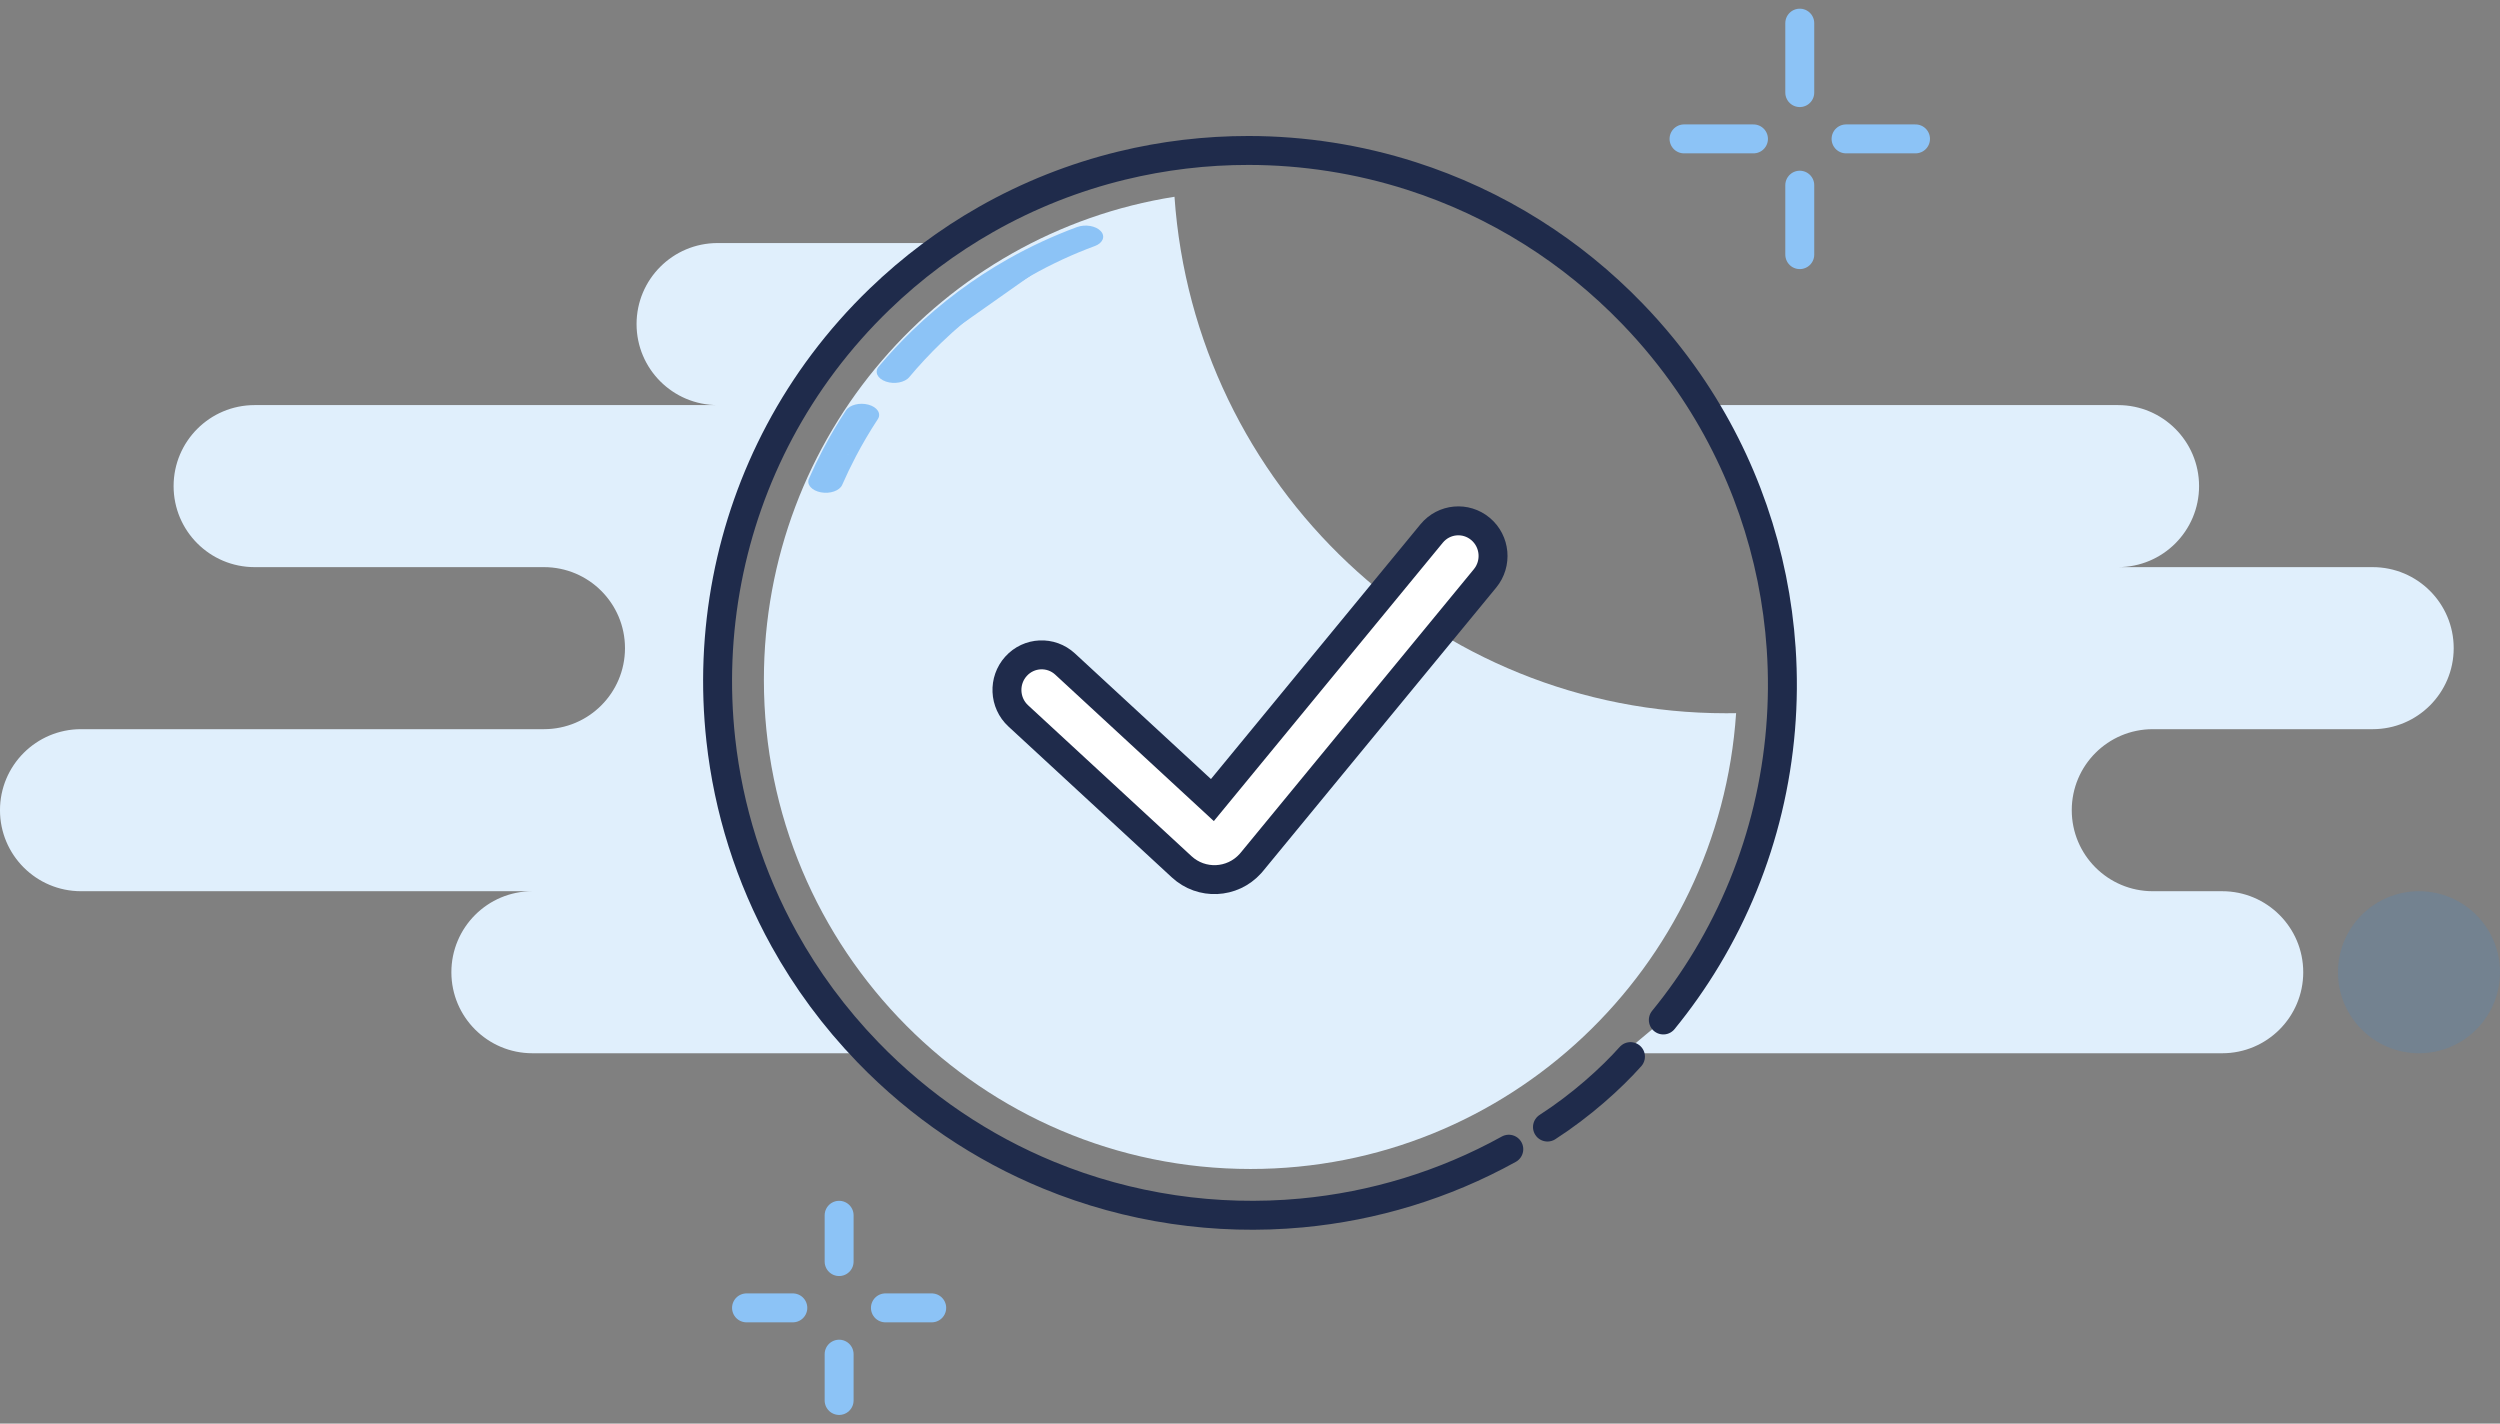 <svg fill="none" height="123" viewBox="0 0 216 123" width="216" xmlns="http://www.w3.org/2000/svg"><rect x="0" y="0" width="216" height="123" fill="#808080" stroke="none"/><path clip-rule="evenodd" d="m147.461 82.799c-1.109 1.843-2.359 3.624-3.75 5.328l-3.436 2.874h51.725c3.866 0 7-3.134 7-7s-3.134-7-7-7h-6c-3.866 0-7-3.134-7-7s3.134-7 7-7h19c3.866 0 7-3.134 7-7s-3.134-7-7-7h-22c3.866 0 7-3.134 7-7s-3.134-7-7-7h-35.83c1.78 2.889 3.212 5.929 4.295 9.06 1.346 3.888 2.155 7.916 2.429 11.97.315 4.646-.073 9.326-1.16 13.868-1.074 4.491-2.833 8.847-5.273 12.901zm-65.529-61.799c-2.08 1.427-4.069 3.045-5.944 4.855-3.555 3.433-6.435 7.303-8.637 11.444-2.156 4.055-3.661 8.37-4.515 12.79-.879 4.554-1.066 9.22-.558 13.829.659 5.973 2.486 11.85 5.486 17.261 1.92 3.462 4.32 6.734 7.202 9.718.033.035.067.069.1.104h-29.067c-3.866 0-7-3.134-7-7s3.134-7 7-7h-39c-3.866 0-7-3.134-7-7s3.134-7 7-7h40c3.866 0 7-3.134 7-7s-3.134-7-7-7h-25c-3.866 0-7-3.134-7-7s3.134-7 7-7h40c-3.866 0-7-3.134-7-7s3.134-7 7-7z" fill="#e0effc" fill-rule="evenodd"/><circle cx="209" cy="84" fill="#2d92ee" fill-opacity=".15" r="7"/><g stroke-linecap="round" stroke-linejoin="round" stroke-width="2.5"><path d="m155.5 2v6" stroke="#8cc3f6"/><path d="m155.5 16v6" stroke="#8cc3f6"/><path d="m145.5 12h6" stroke="#8cc3f6"/><path d="m159.5 12h6" stroke="#8cc3f6"/><path d="m72.5 105v4" stroke="#8cc3f6"/><path d="m72.5 117v4" stroke="#8cc3f6"/><path d="m64.5 113h4" stroke="#8cc3f6"/><path d="m76.5 113h4" stroke="#8cc3f6"/><path d="m143.711 88.126c1.391-1.703 2.641-3.484 3.75-5.328 2.44-4.054 4.199-8.41 5.273-12.901 1.087-4.542 1.475-9.222 1.16-13.868-.274-4.054-1.083-8.082-2.429-11.97-1.334-3.857-3.197-7.576-5.59-11.045-1.425-2.067-3.039-4.045-4.841-5.911-2.646-2.74-5.548-5.082-8.632-7.025-3.313-2.088-6.836-3.715-10.476-4.88-4.558-1.459-9.298-2.193-14.04-2.198-3.689-.004-7.379.433-10.983 1.312-4.058.99-8.007 2.542-11.726 4.657-3.269 1.859-6.36 4.154-9.189 6.886-3.555 3.433-6.435 7.303-8.637 11.444-2.156 4.055-3.661 8.37-4.515 12.79-.879 4.554-1.066 9.22-.558 13.829.659 5.973 2.485 11.85 5.486 17.261 1.92 3.462 4.32 6.734 7.202 9.718 4.575 4.737 9.917 8.286 15.638 10.639 6.957 2.862 14.476 3.954 21.86 3.265 6.197-.579 12.3-2.413 17.896-5.51" stroke="#1f2b4b"/></g><path clip-rule="evenodd" d="m133.701 97.378c2.906-1.87 5.49-4.203 7.171-6.087z" fill="#fff" fill-rule="evenodd"/><path d="m133.701 97.378c2.906-1.87 5.49-4.203 7.171-6.087" stroke="#1f2b4b" stroke-linecap="round" stroke-width="2.5"/><path d="m150 61.617c-.286.005-.573.008-.86.008-25.254 0-45.931-19.688-47.664-44.625-20.101 3.171-35.476 20.653-35.476 41.743 0 23.338 18.826 42.257 42.048 42.257 22.261 0 40.482-17.386 41.952-39.383z" fill="#e0effc"/><path d="m92.023 57.373c-1.223-1.13-3.121-1.043-4.238.194-1.117 1.237-1.032 3.155.192 4.285l14.119 13.038c1.712 1.581 4.369 1.46 5.933-.271.066-.074.066-.074.129-.149l20.149-24.497c1.059-1.288.885-3.2-.389-4.271s-3.166-.895-4.225.393l-18.943 23.031z" style="fill-rule:evenodd;clip-rule:evenodd;fill:#fff;stroke:#1f2b4b;stroke-width:2.5;stroke-linecap:round"/><path clip-rule="evenodd" d="m93.824 20.44c-1.955.722-3.864 1.603-5.706 2.642-2.863 1.616-5.565 3.615-8.035 6-1.012.978-1.961 1.997-2.846 3.052m-2.769 3.703c-.701 1.067-1.345 2.161-1.932 3.279-.434.825-.836 1.663-1.208 2.512" fill="#8cc3f6" fill-rule="evenodd"/><path d="m94.586 21.263c.708-.261.94-.842.519-1.296s-1.336-.611-2.044-.35zm-6.468 1.819.998.715zm-8.035 6-1.249-.531zm-4.164 2.595c-.386.46-.108 1.037.62 1.289s1.63.084 2.016-.376zm-.075 4.537c.316-.481-.044-1.04-.805-1.249-.76-.208-1.633.013-1.949.494zm-3.309 2.901 1.415.313zm-2.645 2.244c-.22.503.244 1.031 1.038 1.179.793.148 1.615-.14 1.836-.643zm23.171-21.744c-2.045.755-4.031 1.673-5.942 2.751l1.996 1.429c1.774-1.001 3.604-1.845 5.47-2.534zm-5.942 2.751c-2.969 1.675-5.753 3.738-8.285 6.184l2.497 1.061c2.407-2.325 5.027-4.261 7.784-5.816zm-8.285 6.184c-1.038 1.003-2.01 2.047-2.915 3.126l2.635.914c.865-1.031 1.79-2.026 2.777-2.978zm-5.744 6.909c-.715 1.089-1.372 2.204-1.97 3.343l2.829.626c.576-1.097 1.208-2.169 1.894-3.215zm-1.97 3.343c-.442.841-.852 1.694-1.23 2.558l2.873.535c.365-.834.76-1.656 1.186-2.466z" fill="#8cc3f6"/></svg>